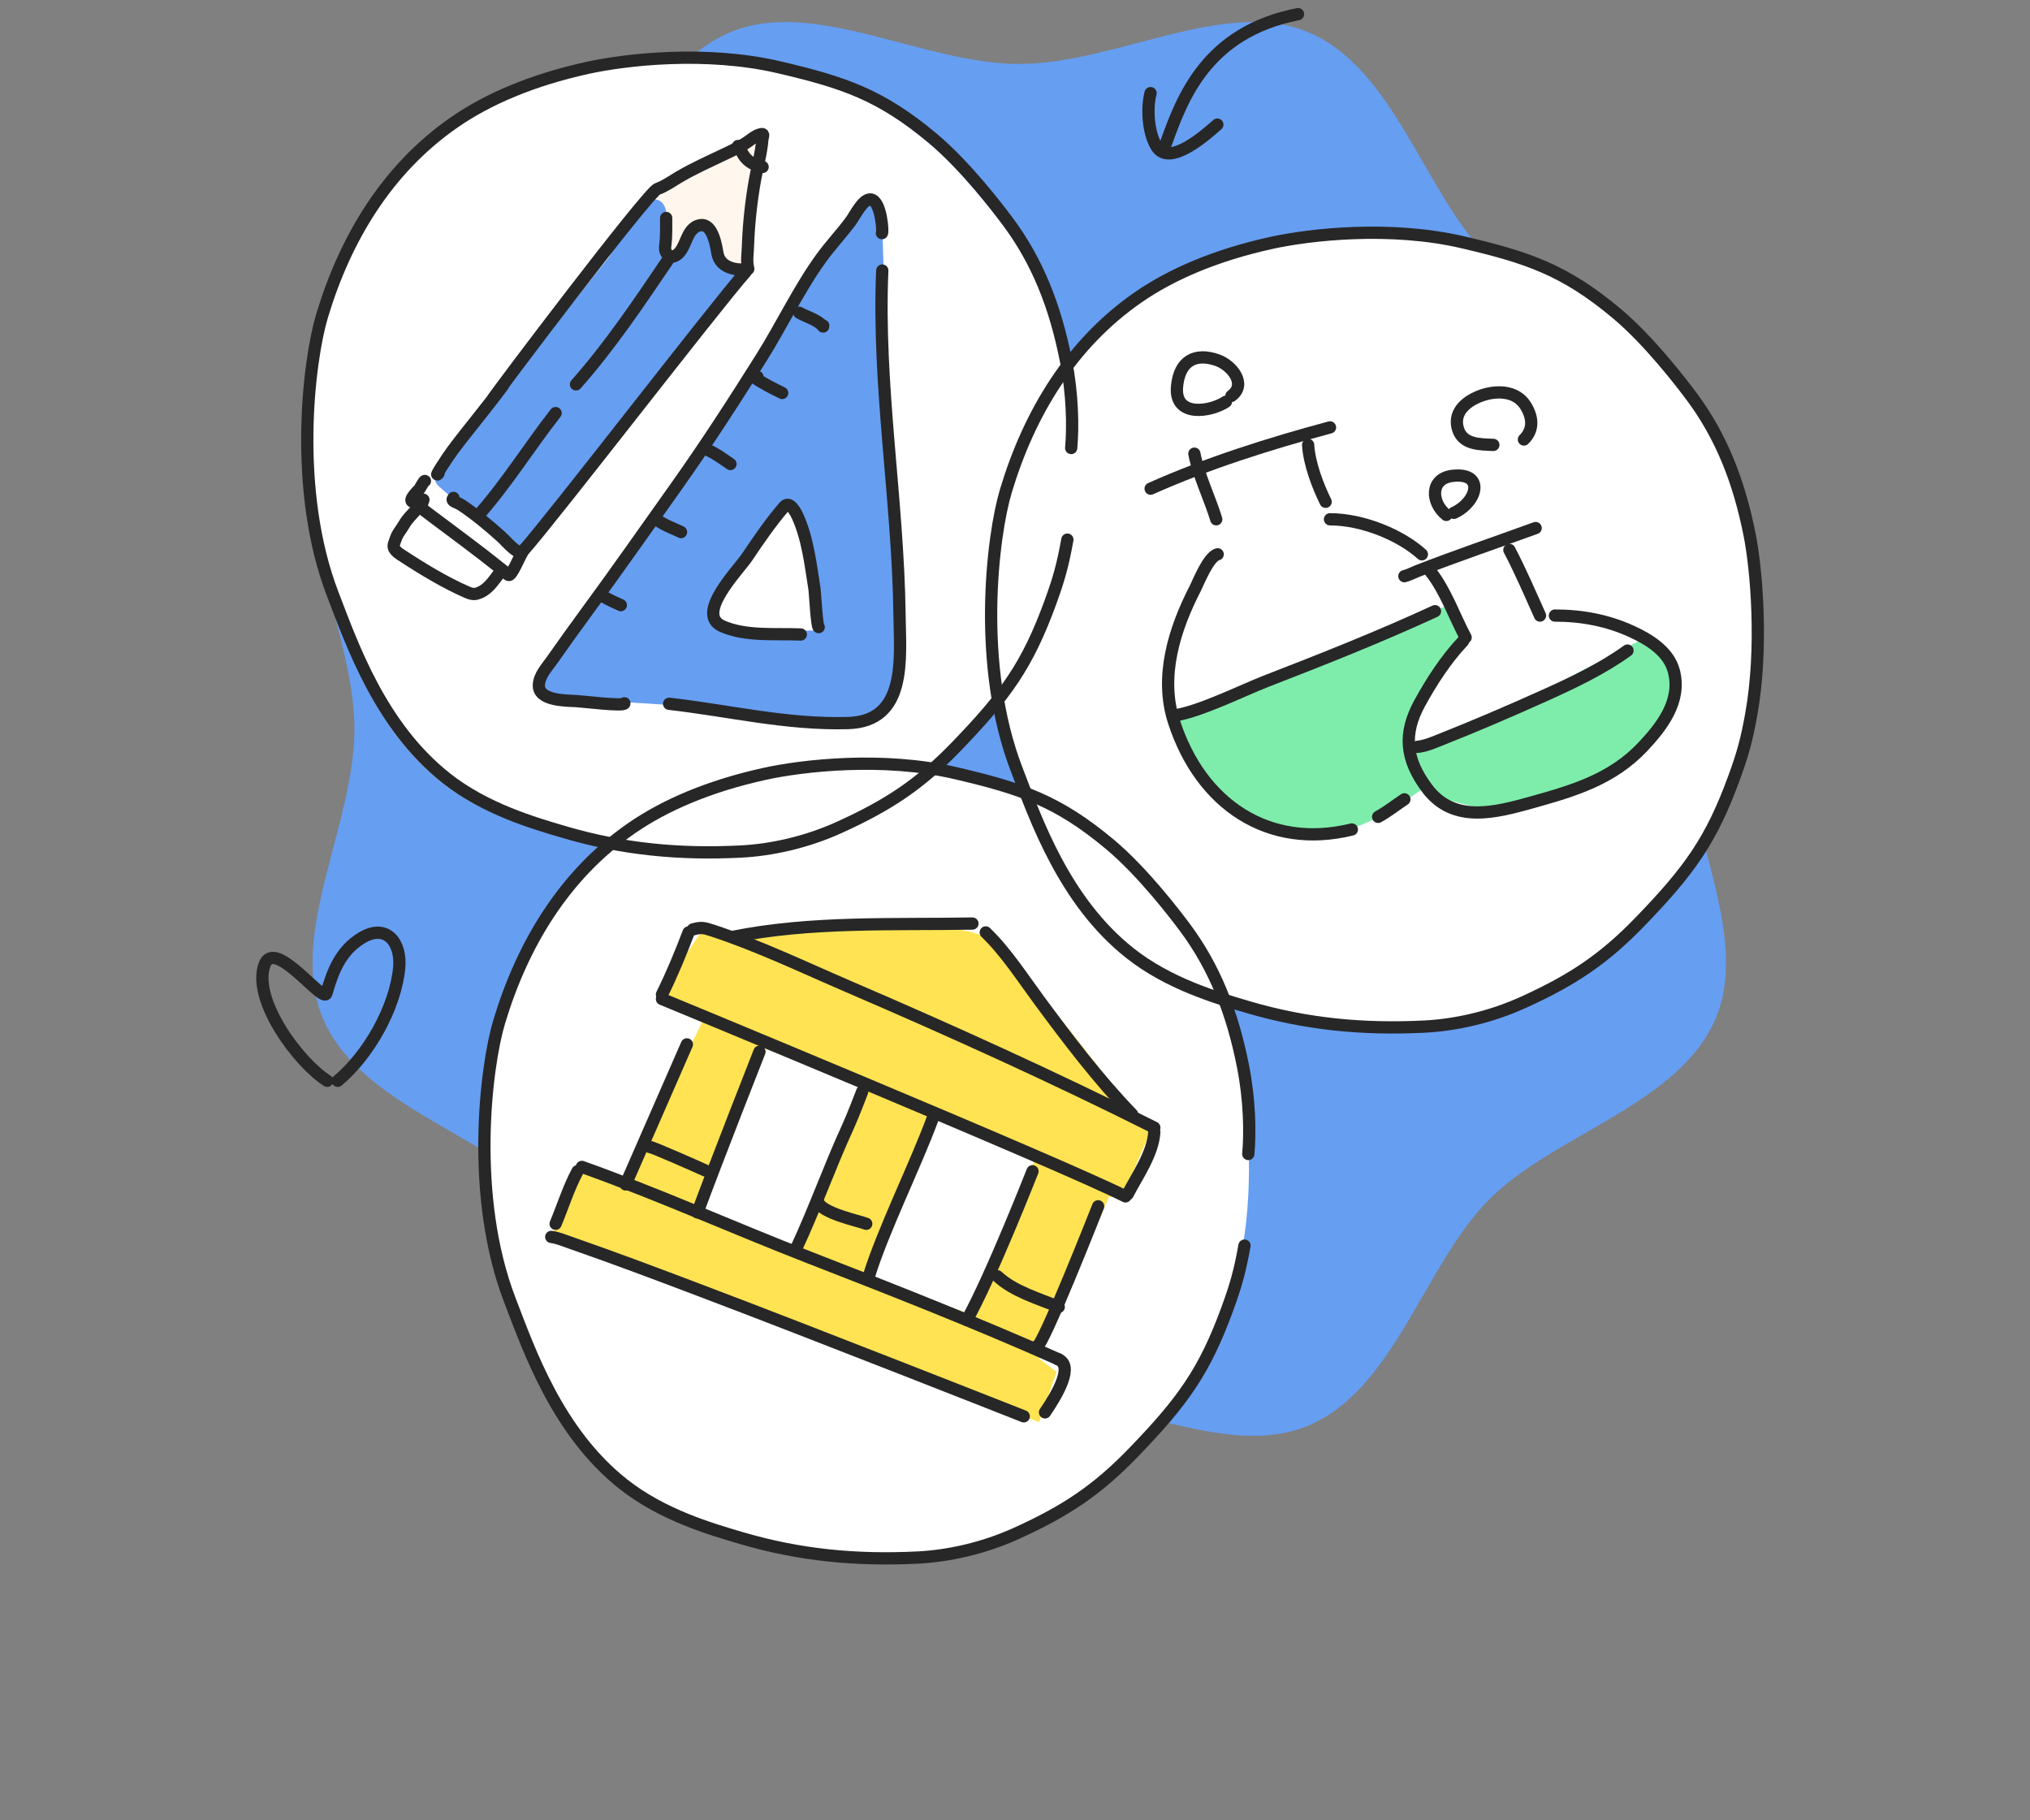 <svg width="464" height="416" viewBox="0 0 464 416" fill="none" xmlns="http://www.w3.org/2000/svg">
<rect x="0" y="0" width="464" height="416" fill="#808080" stroke="none"/>
<g clip-path="url(#clip0_10361_21282)">
<path d="M384.949 166.585C384.949 144.597 400.161 119.729 392.233 100.621C384.017 80.801 355.372 74.059 340.448 59.118C325.507 44.177 318.765 15.549 298.945 7.333C279.82 -0.595 254.969 14.617 232.981 14.617C210.993 14.617 186.125 -0.595 167.017 7.333C147.197 15.549 140.455 44.194 125.514 59.118C110.573 74.059 81.944 80.801 73.728 100.621C65.8 119.746 81.013 144.597 81.013 166.585C81.013 188.573 65.8 213.441 73.728 232.549C81.944 252.369 110.59 259.111 125.514 274.052C140.455 288.993 147.197 317.622 167.017 325.838C186.142 333.766 210.993 318.554 232.981 318.554C254.969 318.554 279.837 333.766 298.945 325.838C318.765 317.622 325.507 288.976 340.448 274.052C355.389 259.111 384.017 252.369 392.233 232.549C400.161 213.441 384.949 188.573 384.949 166.585Z" fill="#669EF2"/>
<path d="M283.642 244.392C285.153 252.066 286.74 270 283.971 285.324C282.94 291.024 282.081 294.199 280.097 299.641C274.841 314.054 269.859 320.93 258.648 332.546C250.328 341.166 243.199 345.93 231.843 351.085C224.26 354.527 216.247 356.265 209.232 356.612C195.279 357.302 182.349 356.096 168.974 352.159L168.705 352.08C161.692 350.017 150.837 346.823 142.002 339.849C126.981 327.991 120.511 309.375 116.053 297.782C106.901 273.986 110.534 244.403 113.617 234.165C118.929 216.529 128.454 200.62 143.822 189.966C151.546 184.612 161.691 180.293 174.214 177.528C182.958 175.597 201.395 173.466 218.139 177.393C232.77 180.825 241.291 183.616 253.313 193.713C260.681 199.901 268.027 209.495 270.342 212.603C277.073 221.637 281.183 231.905 283.642 244.392Z" fill="white"/>
<path d="M399.947 122.392C401.458 130.066 403.045 148 400.275 163.324C399.245 169.024 398.386 172.199 396.402 177.641C391.146 192.054 386.164 198.93 374.952 210.546C366.633 219.166 359.504 223.93 348.148 229.085C340.565 232.527 332.551 234.265 325.536 234.612C311.584 235.302 298.654 234.096 285.279 230.159L285.009 230.08C277.997 228.017 267.141 224.823 258.307 217.849C243.285 205.991 236.816 187.375 232.357 175.782C223.206 151.986 226.838 122.403 229.922 112.165C235.234 94.529 244.759 78.62 260.127 67.966C267.85 62.612 277.996 58.293 290.519 55.528C299.263 53.597 317.699 51.466 334.444 55.393C349.075 58.825 357.595 61.616 369.618 71.713C376.985 77.901 384.331 87.495 386.647 90.603C393.378 99.637 397.487 109.905 399.947 122.392Z" fill="white"/>
<path d="M242.642 83.392C244.153 91.066 245.74 109 242.971 124.324C241.94 130.024 241.081 133.199 239.097 138.641C233.841 153.054 228.859 159.93 217.648 171.546C209.328 180.166 202.199 184.93 190.843 190.085C183.26 193.527 175.247 195.265 168.232 195.612C154.279 196.302 141.349 195.096 127.974 191.159L127.705 191.08C120.692 189.017 109.837 185.823 101.002 178.849C85.981 166.991 79.511 148.375 75.053 136.782C65.901 112.986 69.534 83.403 72.617 73.165C77.929 55.529 87.454 39.62 102.822 28.966C110.546 23.612 120.691 19.293 133.214 16.528C141.958 14.597 160.395 12.466 177.139 16.393C191.77 19.825 200.291 22.616 212.313 32.713C219.681 38.901 227.027 48.495 229.342 51.603C236.073 60.637 240.183 70.905 242.642 83.392Z" fill="white"/>
<path d="M330.5 138.5L268.5 163.5C270.1 169.9 278.167 180.167 282 184.5C304 201.5 324.5 179 325.5 180.5C326.3 181.7 333.833 183.667 337.5 184.5C380.5 180.5 383.5 159.5 384 155.5C384.4 152.3 378.5 147.833 375.5 146L330.5 169.5L322.5 172C318.9 165.6 329.667 152 335.5 146L330.5 138.5Z" fill="#7EEDAB"/>
<path d="M244.842 102.383C245.28 97.514 245.153 90.064 243.642 82.39C241.183 69.903 237.073 59.635 230.342 50.601C228.027 47.493 220.681 37.9 213.313 31.711C201.291 21.614 192.77 18.823 178.139 15.391C161.395 11.464 142.958 13.595 134.214 15.526C121.691 18.291 111.546 22.61 103.822 27.965C88.454 38.618 78.929 54.528 73.617 72.163C70.534 82.401 66.901 111.984 76.053 135.78C80.511 147.374 86.981 165.989 102.002 177.847C110.95 184.91 121.972 188.097 128.974 190.157C142.349 194.094 155.279 195.3 169.232 194.61C176.247 194.263 184.26 192.525 191.843 189.083C203.199 183.928 210.328 179.164 218.648 170.544C229.859 158.928 234.841 152.052 240.097 137.639C242.081 132.198 242.94 129.022 243.971 123.322" stroke="#272727" stroke-width="2.8" stroke-linecap="round"/>
<path fill-rule="evenodd" clip-rule="evenodd" d="M206.36 146.626L202.984 94.968L201.586 48.922L198.824 45.598L194.847 50.128L179.804 71.675L146.138 122.806L123.203 155.073L123.958 159.233L157.218 161.392L188.531 166.046L201.776 163.675L204.548 159.121L206.36 146.626ZM180.004 115.071L164.56 135.734L162.862 142.243L168.055 144.415L187.421 144.05L185.037 125.624L180.004 115.071Z" fill="#669EF2"/>
<path d="M201.663 61.827C200.528 88.098 205.274 114.348 205.608 140.597C205.733 150.48 207.385 164.877 193.818 165.245C179.708 165.627 166.797 162.419 152.941 160.836" stroke="#272727" stroke-width="2.8" stroke-linecap="round" stroke-linejoin="round"/>
<path d="M201.584 53.279C201.871 53.291 201.445 45.85 199.009 45.579C197.271 45.385 195.414 49.237 194.529 50.444C192.382 53.367 189.872 55.997 187.743 58.934C182.611 66.017 178.691 74.337 174.024 81.756C167.743 91.74 161.311 101.721 154.47 111.334C147.61 120.976 140.851 130.656 133.838 140.189C131.249 143.707 128.715 147.261 126.206 150.834C125.002 152.549 123.264 154.348 123.169 156.554C123.016 160.094 129.134 160.107 131.687 160.217C132.958 160.272 142.692 161.476 142.724 160.732" stroke="#272727" stroke-width="2.8" stroke-linecap="round" stroke-linejoin="round"/>
<path d="M187.129 143.319C186.709 143.301 186.28 135.288 186.175 134.636C185.288 129.113 184.65 123.133 182.301 117.978C181.905 117.11 180.489 114.33 179.251 115.773C176.176 119.356 173.422 123.335 170.805 127.257C168.744 130.343 158.775 140.329 165.1 143.109C170.549 145.504 177.253 144.751 183.039 145.001" stroke="#272727" stroke-width="2.8" stroke-linecap="round" stroke-linejoin="round"/>
<path d="M188.173 74.428C188.155 74.844 188.184 74.55 187.636 74.089C186.154 72.846 184.366 72.399 182.71 71.486" stroke="#272727" stroke-width="2.8" stroke-linecap="round" stroke-linejoin="round"/>
<path d="M173.132 86.125C172.865 86.114 171.913 85.884 172.194 86.09C174.19 87.551 176.571 88.712 178.787 89.808" stroke="#272727" stroke-width="2.8" stroke-linecap="round" stroke-linejoin="round"/>
<path d="M162.12 103.002C163.829 103.799 165.401 104.985 166.957 106.039" stroke="#272727" stroke-width="2.8" stroke-linecap="round" stroke-linejoin="round"/>
<path d="M150.225 118.562C150.189 119.411 155.053 121.225 155.661 121.601" stroke="#272727" stroke-width="2.8" stroke-linecap="round" stroke-linejoin="round"/>
<path d="M137.035 135.974C136.836 135.966 137.717 136.211 137.967 136.36C139.227 137.105 140.575 137.68 141.902 138.292" stroke="#272727" stroke-width="2.8" stroke-linecap="round" stroke-linejoin="round"/>
<path d="M170.633 61.466L174.364 31.891L174.07 30.59L148.606 44.569L144.558 53.722L149.268 60.179L162.603 68.539L170.633 61.466Z" fill="#FFF6ED"/>
<path d="M164.761 59.676C165.712 62.044 168.825 62.312 170.263 62.15C159.398 75.677 136.504 104.148 131.852 109.82C127.2 115.493 121.147 123.291 118.701 126.481L107.947 117.454C106.102 116.003 102.015 112.73 100.432 111.25C98.849 109.77 99.413 108.653 99.892 108.28L139.085 58.877L146.647 46.848C147.516 46.086 149.637 44.879 151.173 46.151C152.709 47.422 152.58 51.231 152.323 52.976L152.003 56.168L152.744 58.298L153.934 58.384L155.326 57.631L156.588 55.731L157.839 53.204L159.431 51.612L160.727 51.592L162.258 52.613L163.153 54.27C163.293 55.086 163.811 57.309 164.761 59.676Z" fill="#669EF2"/>
<path d="M95.928 116.067L114.387 129.833L111.025 135.109L106.817 135.488L93.552 128.015L90.042 125.144L91.895 120.1L95.928 116.067Z" fill="white"/>
<path d="M170.492 62.069C163.545 69.907 126.619 117.943 119.654 125.801C118.454 127.155 116.063 124.005 114.553 122.649C111.598 119.997 108.777 117.647 105.538 115.463C104.386 114.686 102.943 114.595 103.654 113.793" stroke="#272727" stroke-width="2.8" stroke-linecap="round"/>
<path d="M171.037 61.444C170.583 59.733 170.903 58.018 170.954 56.46C171.126 51.19 171.71 45.928 172.594 40.979C173.126 38.003 174.002 35.024 174.25 31.924C174.314 31.121 174.909 30.332 173.601 30.756C172.576 31.087 171.811 31.763 170.989 32.337C169.345 33.486 167.462 34.347 165.603 35.236C162.068 36.925 158.419 38.544 155.11 40.511C153.607 41.405 151.985 42.563 150.271 43.178C148.042 43.978 113.417 89.777 112.301 91.63M115.002 88.047C111.315 93.101 107.235 97.865 103.493 102.873C102.261 104.522 98.881 109.709 100.244 108.172" stroke="#272727" stroke-width="2.8" stroke-linecap="round"/>
<path d="M170.51 61.549C168.328 61.813 164.64 61.219 164.017 58.024C163.748 56.645 163.019 50.963 160.051 51.469C156.585 52.06 157.045 57.17 154.235 58.509C153.573 58.825 152.535 58.452 152.154 57.486C151.932 56.922 152.025 56.448 152.085 55.969C152.33 53.996 152.257 51.885 152.269 49.818" stroke="#272727" stroke-width="2.8" stroke-linecap="round"/>
<path d="M174.313 38.149C172.77 37.933 170.9 37.011 169.915 35.413C169.58 34.869 169.099 33.739 168.684 33.371" stroke="#272727" stroke-width="2.8" stroke-linecap="round"/>
<path d="M119.257 126.483C118.861 126.97 116.952 131.688 116.258 131.404C115.945 131.277 115.599 130.864 115.328 130.651C113.73 129.391 112.139 128.105 110.528 126.863C105.431 122.933 100.237 119.16 95.124 115.26C94.825 115.032 94.617 114.784 94.279 114.652C93.299 114.27 95.571 112.113 95.827 111.824C96.025 111.601 96.937 109.753 97.129 109.923" stroke="#272727" stroke-width="2.8" stroke-linecap="round"/>
<path d="M114.693 130.336C113.06 132.178 112.032 134.438 109.55 135.465C108.677 135.826 108.048 135.899 106.793 135.355C101.777 133.18 96.546 130.009 91.772 126.877C91.024 126.387 90.451 126.007 90.063 125.249C89.783 124.703 90.246 123.793 90.364 123.395C90.791 121.954 91.725 121 92.43 119.767C93.128 118.545 94.18 117.576 95.103 116.536" stroke="#272727" stroke-width="2.8" stroke-linecap="round"/>
<path d="M152.795 59.231C146.157 69.039 139.478 79.014 131.654 87.841" stroke="#272727" stroke-width="2.8" stroke-linecap="round"/>
<path d="M126.994 94.407C120.962 102.118 115.737 110.568 109.252 117.884" stroke="#272727" stroke-width="2.8" stroke-linecap="round"/>
<path d="M96.782 114.205C96.615 114.657 96.472 115.119 96.327 115.584" stroke="#272727" stroke-width="2.8" stroke-linecap="round"/>
<path d="M285.326 263.724C285.765 258.856 285.638 251.406 284.126 243.732C281.667 231.244 277.558 220.977 270.827 211.943C268.511 208.835 261.165 199.241 253.797 193.053C241.775 182.956 233.254 180.165 218.623 176.733C201.879 172.805 183.443 174.937 174.698 176.867C162.176 179.632 152.03 183.952 144.306 189.306C128.938 199.959 119.414 215.869 114.102 233.505C111.018 243.743 107.386 273.326 116.537 297.122C120.996 308.715 127.465 327.33 142.487 339.189C151.435 346.252 162.457 349.438 169.458 351.499C182.834 355.436 195.763 356.642 209.716 355.952C216.731 355.605 224.745 353.867 232.328 350.425C243.683 345.27 250.812 340.506 259.132 331.886C270.344 320.27 275.326 313.394 280.581 298.981C282.566 293.539 283.425 290.364 284.455 284.664" stroke="#272727" stroke-width="2.8" stroke-linecap="round"/>
<path d="M263 111.676C276.075 105.838 290.142 101.388 304 97.676" stroke="#272727" stroke-width="2.8" stroke-linecap="round"/>
<path d="M273 103.676C273.917 108.568 276.544 113.872 278 118.676" stroke="#272727" stroke-width="2.8" stroke-linecap="round"/>
<path d="M299 101.676C299.252 105.897 301.201 111.044 303 114.676" stroke="#272727" stroke-width="2.8" stroke-linecap="round"/>
<path d="M278.326 126.676C276.217 127.153 273.859 133.195 273.214 134.447C268.434 143.72 264.985 154.625 268.335 164.94C274.482 183.863 289.996 194.233 309 189.562" stroke="#272727" stroke-width="2.8" stroke-linecap="round"/>
<path d="M304 118.676C311.429 118.676 320.095 122.232 325 126.676" stroke="#272727" stroke-width="2.8" stroke-linecap="round"/>
<path d="M268.5 163.5C274.327 162.609 284.182 157.7 289.357 155.695C302.419 150.636 315.308 145.526 328 139.676" stroke="#272727" stroke-width="2.8" stroke-linecap="round"/>
<path d="M321 131.676C321.977 131.45 323.176 130.814 323.981 130.501C332.914 127.025 341.993 123.949 351 120.676" stroke="#272727" stroke-width="2.8" stroke-linecap="round"/>
<path d="M327 130.676C330.348 134.841 332.498 141.006 335 145.676" stroke="#272727" stroke-width="2.8" stroke-linecap="round"/>
<path d="M345 125.676C347.57 130.571 349.737 135.647 352 140.676" stroke="#272727" stroke-width="2.8" stroke-linecap="round"/>
<path d="M334.397 146.547C330.542 150.607 327.163 155.829 324.495 160.714C320.692 167.677 321.224 173.518 326.176 180.146C332.281 188.316 341.921 185.659 350.323 183.315C359.828 180.664 368.53 178.05 375.498 170.663C379.909 165.987 384.383 160.178 382.597 153.374C381.408 148.845 376.907 146.114 372.906 144.287C367.345 141.748 361.497 140.676 355.414 140.676" stroke="#272727" stroke-width="2.8" stroke-linecap="round"/>
<path d="M324 170.676C325.773 170.476 327.125 169.906 328.838 169.227C337.014 165.988 345.116 162.516 353.121 158.906C359.701 155.939 366.175 152.866 372 148.676" stroke="#272727" stroke-width="2.8" stroke-linecap="round"/>
<path d="M315 186.676C317.093 185.534 319.012 184.001 321 182.676" stroke="#272727" stroke-width="2.8" stroke-linecap="round"/>
<path d="M332.322 117.2C337.629 114.801 339.518 107.935 332.08 108.741C326.746 109.319 327.072 114.878 330.584 117.676" stroke="#272727" stroke-width="2.8" stroke-linecap="round"/>
<path d="M348.323 100.44C350.592 98.216 350.395 95.423 348.71 92.708C346.455 89.072 341.572 89.142 337.946 90.649C334.715 91.991 332.105 94.514 333.292 98.153C334.433 101.652 338.301 101.532 341.34 101.676" stroke="#272727" stroke-width="2.8" stroke-linecap="round"/>
<path d="M281.465 90.48C285.112 87.8 281.528 83.469 278.3 82.327C273.248 80.539 269.577 82.395 269.036 88.355C268.386 95.516 276.741 94.115 280.208 91.814" stroke="#272727" stroke-width="2.8" stroke-linecap="round"/>
<path fill-rule="evenodd" clip-rule="evenodd" d="M226.5 215C219.3 209 184.833 212.5 168.5 215L161 212L151 226.5L161 232.5L142.5 270.5L133 266.5L126.5 281.5L237.5 325L241.5 313.5L237.5 310.5L253.5 273.5H256.5L263 258.5L259.5 255C251.5 244.167 233.7 221 226.5 215ZM174.5 239.5L159.5 277L181.5 284.5L197.5 248.5L174.5 239.5ZM199 292.5L214 255L237 264L221 300L199 292.5Z" fill="#FFE352"/>
<path d="M151.305 227.284C153.595 222.653 155.556 217.906 157.388 213.09" stroke="#272727" stroke-width="2.8" stroke-linecap="round"/>
<path d="M151.305 228.298C151.305 228.298 241.906 265.699 257.252 273.414" stroke="#272727" stroke-width="2.8" stroke-linecap="round"/>
<path d="M158.398 212.392C160.248 211.898 160.791 211.974 162.961 212.69C173.489 216.166 183.708 221.067 193.869 225.438C217.521 235.61 240.829 246.164 263.839 257.699" stroke="#272727" stroke-width="2.8" stroke-linecap="round"/>
<path d="M263.841 258.713C263.54 263.647 259.963 268.649 257.758 272.907" stroke="#272727" stroke-width="2.8" stroke-linecap="round"/>
<path d="M167.523 214.104C185.434 210.5 204.135 211.376 222.271 211.062" stroke="#272727" stroke-width="2.8" stroke-linecap="round"/>
<path d="M225.312 213.09C229.962 217.581 233.667 223.369 237.497 228.557C244.283 237.747 250.925 246.498 258.77 254.658" stroke="#272727" stroke-width="2.8" stroke-linecap="round"/>
<path d="M133 266.676C150.551 272.934 167.613 280.628 184.975 287.374C204.19 294.84 223.199 302.314 242 310.676" stroke="#272727" stroke-width="2.8" stroke-linecap="round"/>
<path d="M132 267.676C129.943 271.515 128.651 275.714 127 279.676" stroke="#272727" stroke-width="2.8" stroke-linecap="round"/>
<path d="M126 282.676C127.438 282.872 128.729 283.413 130.123 283.901C141.815 287.997 148.878 290.684 160.469 295.067C184.893 304.302 234 323.676 234 323.676" stroke="#272727" stroke-width="2.8" stroke-linecap="round"/>
<path d="M238.859 322.774C241.75 318.531 245.589 311.941 241.75 310.599" stroke="#272727" stroke-width="2.8" stroke-linecap="round"/>
<path d="M236 267.676C236 267.676 226.327 292.251 221 301.676" stroke="#272727" stroke-width="2.8" stroke-linecap="round"/>
<path d="M251 275.676C251 275.676 238 308.684 237 307.652" stroke="#272727" stroke-width="2.8" stroke-linecap="round"/>
<path d="M228 291.676C231.731 295.174 237.454 296.781 242 298.676" stroke="#272727" stroke-width="2.8" stroke-linecap="round"/>
<path d="M197.08 249.439C197.08 249.439 195.029 254.858 193.822 257.489C189.516 266.875 186.292 276.138 181.921 285.494" stroke="#272727" stroke-width="2.8" stroke-linecap="round"/>
<path d="M213.149 255.673C209.385 265.973 201.807 281.228 198.586 291.713" stroke="#272727" stroke-width="2.8" stroke-linecap="round"/>
<path d="M187 274.676C187.735 277.237 196.331 279.011 198 279.676" stroke="#272727" stroke-width="2.8" stroke-linecap="round"/>
<path d="M157 238.676L143 270.676" stroke="#272727" stroke-width="2.8" stroke-linecap="round"/>
<path d="M173.593 240.347C173.593 240.347 163.894 264.967 159.43 277.082" stroke="#272727" stroke-width="2.8" stroke-linecap="round"/>
<path d="M148.499 262.126C148.637 261.871 160.797 267.287 161.2 267.487" stroke="#272727" stroke-width="2.8" stroke-linecap="round"/>
<path d="M399.947 122.392C401.458 130.066 403.045 148 400.275 163.324C399.245 169.024 398.386 172.199 396.402 177.641C391.146 192.054 386.164 198.93 374.952 210.546C366.633 219.166 359.504 223.93 348.148 229.085C340.565 232.527 332.551 234.265 325.536 234.612C311.584 235.302 298.654 234.096 285.279 230.159L285.009 230.08C277.997 228.017 267.141 224.823 258.307 217.849C243.285 205.991 236.816 187.375 232.357 175.782C223.206 151.986 226.838 122.403 229.922 112.165C235.234 94.529 244.759 78.62 260.127 67.966C267.85 62.612 277.996 58.293 290.519 55.528C299.263 53.597 317.699 51.466 334.444 55.393C349.075 58.825 357.595 61.616 369.618 71.713C376.985 77.901 384.331 87.495 386.647 90.603C393.378 99.637 397.487 109.905 399.947 122.392Z" stroke="#272727" stroke-width="2.8" stroke-linecap="round"/>
<path d="M296.688 3.231C275.65 7.35 270.156 22.616 266.506 32.756" stroke="#272727" stroke-width="2.8" stroke-linecap="round"/>
<path d="M262.984 21.285C262.059 24.837 262.453 30.417 264.354 33.492C267.316 38.283 275.744 30.669 278.25 28.48" stroke="#272727" stroke-width="2.8" stroke-linecap="round"/>
<path d="M74.796 247C68.274 242.893 57.483 228.429 60.485 220.422C62.82 214.196 73.91 229.479 74.618 227C76.053 221.977 77.841 217.287 82.618 214.378C88.395 210.86 91.801 215.518 91.241 221.222C90.34 230.381 84.222 241.145 77.196 247" stroke="#272727" stroke-width="2.8" stroke-linecap="round"/>
</g>
<defs>
<clipPath id="clip0_10361_21282">
<rect width="464" height="416" fill="white"/>
</clipPath>
</defs>
</svg>
